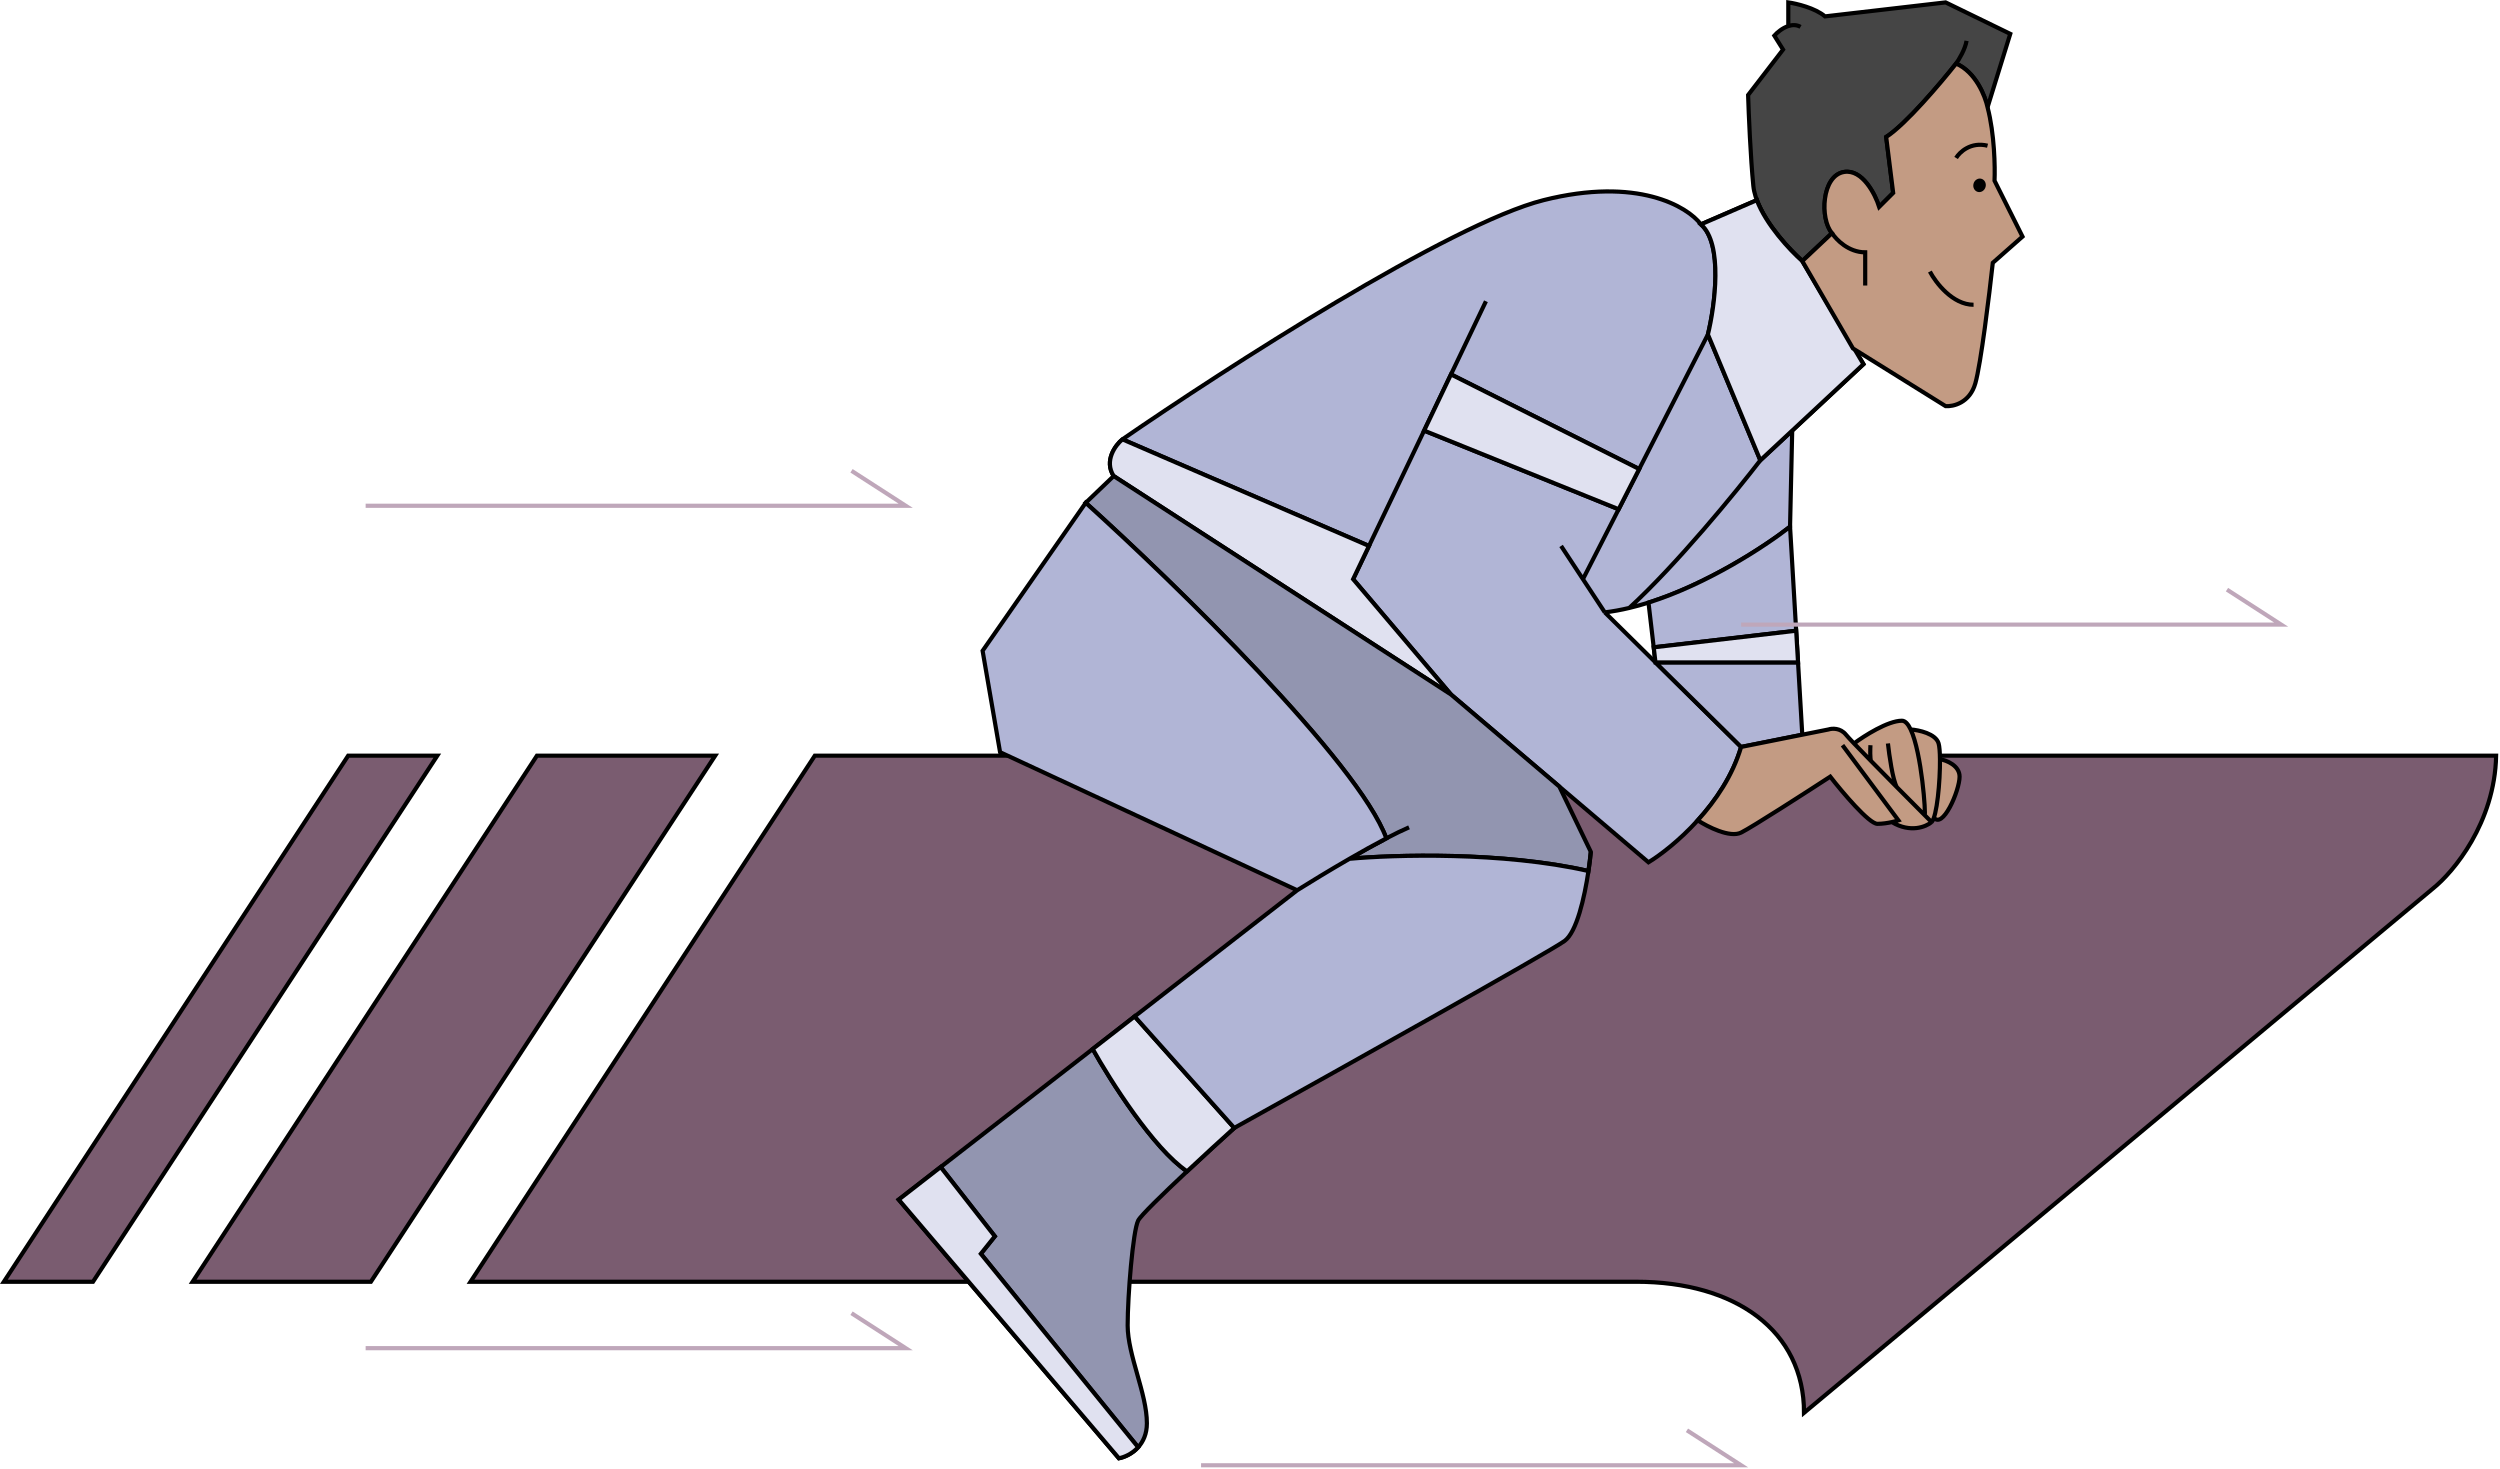 <svg width="599" height="352" viewBox="0 0 599 352" fill="none" xmlns="http://www.w3.org/2000/svg">
<path d="M392.045 307.107C415.831 307.107 432.246 318.832 432.246 338.514L582.932 212.887C587.84 208.978 597.739 197.141 598.074 181.061H195.229L112.734 307.107H392.045Z" fill="#7A5C70"/>
<path d="M104.778 181.061L22.282 307.107H0.926L83.421 181.061H104.778Z" fill="#7A5C70"/>
<path d="M128.647 181.061L46.152 307.107H88.865L171.36 181.061H128.647Z" fill="#7A5C70"/>
<path d="M392.045 307.107C415.831 307.107 432.246 318.832 432.246 338.514L582.932 212.887C587.84 208.978 597.739 197.141 598.074 181.061H195.229L112.734 307.107H392.045Z" stroke="black"/>
<path d="M104.778 181.061L22.282 307.107H0.926L83.421 181.061H104.778Z" stroke="black"/>
<path d="M128.647 181.061L46.152 307.107H88.865L171.36 181.061H128.647Z" stroke="black"/>
<path d="M431.827 62.553L438.946 55.853C436.015 52.504 436.434 42.033 441.877 41.196C446.232 40.526 449.275 46.5 450.253 49.571L453.603 46.221L451.928 32.821C456.618 29.806 465.049 19.839 468.678 15.233C473.368 17.243 475.657 23.05 476.215 25.702L481.659 8.114L466.165 0.576L437.271 3.927C434.926 1.916 430.431 0.855 428.477 0.576V6.245C427.063 6.709 425.793 7.785 425.127 8.533L427.221 11.883L418.846 22.771C418.985 27.238 419.432 37.846 420.102 44.547C420.772 51.247 428.198 59.343 431.827 62.553Z" fill="#454545"/>
<path d="M431.408 6.44C430.461 5.898 429.436 5.931 428.477 6.245M428.477 6.245C427.063 6.709 425.793 7.785 425.127 8.533L427.221 11.883L418.846 22.771C418.985 27.238 419.432 37.846 420.102 44.547C420.772 51.247 428.198 59.343 431.827 62.553L438.946 55.853C436.015 52.504 436.434 42.033 441.877 41.196C446.232 40.526 449.275 46.5 450.253 49.571L453.603 46.221L451.928 32.821C456.618 29.806 465.049 19.839 468.678 15.233M428.477 6.245V0.576C430.431 0.855 434.926 1.916 437.271 3.927L466.165 0.576L481.659 8.114L476.215 25.702C475.657 23.05 473.368 17.243 468.678 15.233M468.678 15.233C469.376 14.256 470.855 11.799 471.19 9.789" stroke="black"/>
<path d="M420.939 47.952C423.121 53.787 428.797 59.872 431.827 62.552L446.483 87.258L429.412 103.172L428.895 126.204C422.758 131.002 408.984 139.958 394.976 144.384C393.44 144.87 391.901 145.3 390.37 145.665C388.397 146.135 386.436 146.496 384.507 146.723L396.651 158.711L417.17 178.967C413.15 192.702 400.699 203.115 394.976 206.605L347.656 166.404L266.836 114.06C264.491 110.375 267.255 106.662 268.93 105.266C293.218 88.516 347.405 53.602 369.85 47.952C392.296 42.301 404.328 49.468 407.539 53.758L420.939 47.952Z" fill="#B1B5D6"/>
<path d="M407.539 53.758L420.939 47.952C423.121 53.787 428.797 59.872 431.827 62.552L446.483 87.258L429.412 103.172M407.539 53.758C412.899 58.402 410.889 73.281 409.214 80.139M407.539 53.758C404.328 49.468 392.296 42.301 369.85 47.952C347.405 53.602 293.218 88.516 268.93 105.266M421.776 110.29L409.214 80.139M421.776 110.29L429.412 103.172M421.776 110.29C416.053 117.733 401.76 135.229 390.37 145.665M409.214 80.139L392.746 112.385M429.412 103.172L428.895 126.204C422.758 131.002 408.984 139.958 394.976 144.384C393.44 144.87 391.901 145.3 390.37 145.665M384.507 146.723L379.273 138.767M384.507 146.723L396.651 158.711L417.17 178.967C413.15 192.702 400.699 203.115 394.976 206.605L347.656 166.404M384.507 146.723C386.436 146.496 388.397 146.135 390.37 145.665M374.038 130.81L379.273 138.767M379.273 138.767L387.827 122.016M268.93 105.266C267.255 106.662 264.491 110.375 266.836 114.06L347.656 166.404M268.93 105.266L328.009 130.81M347.656 166.404L324.206 138.767L328.009 130.81M356.032 72.184L347.656 89.706M328.009 130.81L341.22 103.172M392.746 112.385L347.656 89.706M392.746 112.385L387.827 122.016M347.656 89.706L341.22 103.172M341.22 103.172L387.827 122.016" stroke="black"/>
<path d="M394.977 144.384C408.984 139.958 422.758 131.002 428.896 126.204L430.362 151.12L430.808 158.711L431.827 176.036L417.171 178.967L396.652 158.711L396.229 155.098L394.977 144.384Z" fill="#B1B5D6"/>
<path d="M396.652 158.711L417.171 178.967L431.827 176.036L430.808 158.711M396.652 158.711L396.229 155.098M396.652 158.711H430.808M396.229 155.098L394.977 144.384C408.984 139.958 422.758 131.002 428.896 126.204L430.362 151.12M396.229 155.098L430.362 151.12M430.362 151.12L430.808 158.711" stroke="black"/>
<path d="M420.939 47.952C423.121 53.787 428.797 59.872 431.827 62.552L446.483 87.258L429.412 103.172L421.776 110.29L409.214 80.139C410.889 73.281 412.899 58.402 407.539 53.758L420.939 47.952Z" fill="#E0E1F0"/>
<path d="M266.836 114.06C264.491 110.375 267.255 106.662 268.93 105.266L328.009 130.81L324.206 138.767L347.656 166.404L266.836 114.06Z" fill="#E0E1F0"/>
<path d="M347.656 89.706L392.746 112.385L387.827 122.016L341.22 103.172L347.656 89.706Z" fill="#E0E1F0"/>
<path d="M396.651 158.711L396.229 155.098L430.361 151.12L430.808 158.711H396.651Z" fill="#E0E1F0"/>
<path d="M420.939 47.952C423.121 53.787 428.797 59.872 431.827 62.552L446.483 87.258L429.412 103.172L421.776 110.29L409.214 80.139C410.889 73.281 412.899 58.402 407.539 53.758L420.939 47.952Z" stroke="black"/>
<path d="M266.836 114.06C264.491 110.375 267.255 106.662 268.93 105.266L328.009 130.81L324.206 138.767L347.656 166.404L266.836 114.06Z" stroke="black"/>
<path d="M347.656 89.706L392.746 112.385L387.827 122.016L341.22 103.172L347.656 89.706Z" stroke="black"/>
<path d="M396.651 158.711L396.229 155.098L430.361 151.12L430.808 158.711H396.651Z" stroke="black"/>
<path d="M268.094 349.401L215.33 287.425L225.38 279.623L261.812 251.341L271.862 243.538L295.732 270.256C292.741 272.959 288.477 276.86 284.425 280.654C278.641 286.07 273.291 291.268 272.7 292.45C271.444 294.963 270.187 310.457 270.187 317.576C270.187 324.695 274.794 333.907 274.794 341.026C274.794 343.582 273.894 345.447 272.7 346.763C271.234 348.38 269.324 349.171 268.094 349.401Z" fill="#9295B0"/>
<path d="M261.812 251.341L271.862 243.538L295.732 270.256C292.741 272.959 288.477 276.86 284.425 280.654M261.812 251.341C266 258.855 276.385 275.237 284.425 280.654M261.812 251.341L225.38 279.623M284.425 280.654C278.641 286.07 273.291 291.268 272.7 292.45C271.444 294.963 270.187 310.457 270.187 317.576C270.187 324.695 274.794 333.907 274.794 341.026C274.794 343.582 273.894 345.447 272.7 346.763M272.7 346.763C271.234 348.38 269.324 349.171 268.094 349.401L215.33 287.425L225.38 279.623M272.7 346.763L235.012 300.407L238.362 296.219L225.38 279.623" stroke="black"/>
<path d="M268.094 349.402L215.33 287.426L225.38 279.624L238.362 296.22L235.012 300.408L272.7 346.764C271.234 348.381 269.324 349.171 268.094 349.402Z" fill="#E0E1F0"/>
<path d="M271.862 243.539L295.732 270.257C292.741 272.96 288.477 276.861 284.425 280.655C276.385 275.238 266 258.855 261.812 251.341L271.862 243.539Z" fill="#E0E1F0"/>
<path d="M268.094 349.402L215.33 287.426L225.38 279.624L238.362 296.22L235.012 300.408L272.7 346.764C271.234 348.381 269.324 349.171 268.094 349.402Z" stroke="black"/>
<path d="M271.862 243.539L295.732 270.257C292.741 272.96 288.477 276.861 284.425 280.655C276.385 275.238 266 258.855 261.812 251.341L271.862 243.539Z" stroke="black"/>
<path d="M347.657 166.404L266.837 114.06L260.137 120.469C281.354 139.634 325.463 182.547 332.163 200.87C329.405 202.312 326.334 204.03 323.329 205.768C333.855 204.791 360.043 204.009 380.594 208.699C380.851 206.967 381.038 205.377 381.158 204.093L373.62 188.461L347.657 166.404Z" fill="#9295B0"/>
<path d="M337.607 198.23C336.065 198.891 334.199 199.805 332.163 200.87M332.163 200.87C325.463 182.547 281.354 139.634 260.137 120.469L266.837 114.06L347.657 166.404L373.62 188.461L381.158 204.093C381.038 205.377 380.851 206.967 380.594 208.699C360.043 204.009 333.855 204.791 323.329 205.768C326.334 204.03 329.405 202.312 332.163 200.87Z" stroke="black"/>
<path d="M239.617 180.223L235.43 155.935L260.136 120.469C281.353 139.634 325.463 182.547 332.163 200.87C329.405 202.312 326.334 204.03 323.329 205.768C333.854 204.791 360.043 204.009 380.594 208.699C379.651 215.061 377.772 223.343 374.876 225.449C371.191 228.129 320.577 256.437 295.731 270.256L271.862 243.538L310.806 213.305L239.617 180.223Z" fill="#B1B5D6"/>
<path d="M310.806 213.305L239.617 180.223L235.43 155.935L260.136 120.469C281.353 139.634 325.463 182.547 332.163 200.87C329.405 202.312 326.334 204.03 323.329 205.768M310.806 213.305L271.862 243.538L295.731 270.256C320.577 256.437 371.191 228.129 374.876 225.449C377.772 223.343 379.651 215.061 380.594 208.699M310.806 213.305C313.71 211.482 318.432 208.599 323.329 205.768M381.157 204.093C381.038 205.377 380.851 206.967 380.594 208.699M323.329 205.768C333.854 204.791 360.043 204.009 380.594 208.699" stroke="black"/>
<path d="M417.171 178.968L431.828 176.036L438.109 174.78C438.947 174.501 440.957 174.361 442.297 176.036C442.554 176.358 443.24 177.099 444.223 178.13C446.652 176.315 452.347 172.686 455.697 172.686C456.484 172.686 457.182 173.484 457.794 174.78C459.747 174.919 463.821 175.785 464.491 178.13C464.693 178.838 464.798 180.206 464.816 181.898C466.383 182.178 469.516 183.407 469.516 186.086C469.516 189.367 465.537 198.675 463.368 195.907C463.196 196.409 463.012 196.778 462.816 196.974C461.493 198.09 457.738 199.654 453.295 196.974C452.296 197.194 451.035 197.393 449.834 197.393C447.824 197.393 441.459 189.855 438.528 186.086C432.526 189.995 419.851 198.147 417.171 199.487C414.491 200.827 409.127 198.091 406.779 196.555C411.086 191.81 415.171 185.8 417.171 178.968Z" fill="#C39B83"/>
<path d="M441.459 178.549L454.859 196.555C454.522 196.668 453.968 196.825 453.295 196.974M462.816 196.974C461.493 198.09 457.738 199.654 453.295 196.974M462.816 196.974C462.299 196.457 461.737 195.895 461.141 195.297M462.816 196.974C464.086 195.703 464.875 187.208 464.816 181.898M453.295 196.974C452.296 197.194 451.035 197.393 449.834 197.393C447.824 197.393 441.459 189.855 438.528 186.086C432.526 189.995 419.851 198.147 417.171 199.487C414.491 200.827 409.127 198.091 406.779 196.555C411.086 191.81 415.171 185.8 417.171 178.968L431.828 176.036L438.109 174.78C438.947 174.501 440.957 174.361 442.297 176.036C442.554 176.358 443.24 177.099 444.223 178.13M444.223 178.13C446.652 176.315 452.347 172.686 455.697 172.686C456.484 172.686 457.182 173.484 457.794 174.78M444.223 178.13C445.284 179.241 446.693 180.691 448.286 182.317M461.141 195.297C459.176 193.328 456.835 190.976 454.479 188.599M461.141 195.297C461.481 195.295 460.44 180.383 457.794 174.78M452.347 178.13C452.652 180.921 453.505 186.924 454.479 188.599M454.479 188.599C452.335 186.435 450.18 184.251 448.286 182.317M448.159 178.549C448.104 179.526 448.052 181.647 448.286 182.317M457.794 174.78C459.747 174.919 463.821 175.785 464.491 178.13C464.693 178.838 464.798 180.206 464.816 181.898M464.816 181.898C466.383 182.178 469.516 183.407 469.516 186.086C469.516 189.436 465.369 199.067 463.234 195.717" stroke="black"/>
<path d="M431.828 62.553L438.947 55.853C436.016 52.504 436.434 42.033 441.878 41.196C446.233 40.526 449.276 46.5 450.253 49.571L453.604 46.221L451.928 32.821C456.619 29.806 465.05 19.839 468.679 15.233C473.369 17.243 475.658 23.05 476.216 25.702C477.891 32.067 478.031 40.079 477.891 43.29L484.592 56.69L477.473 62.971C476.635 70.648 474.625 87.175 473.285 91.866C471.945 96.556 467.981 97.449 466.166 97.309L443.972 83.49L431.828 62.553Z" fill="#C39B83"/>
<path d="M438.947 55.853L431.828 62.553L443.972 83.49L466.166 97.309C467.981 97.449 471.945 96.556 473.285 91.866C474.625 87.175 476.635 70.648 477.473 62.971L484.592 56.69L477.891 43.29C478.031 40.079 477.891 32.067 476.216 25.702C475.658 23.05 473.369 17.243 468.679 15.233C465.05 19.839 456.619 29.806 451.928 32.821L453.604 46.221L450.253 49.571C449.276 46.5 446.233 40.526 441.878 41.196C436.434 42.033 436.016 52.504 438.947 55.853ZM438.947 55.853C439.924 57.388 442.883 60.459 446.903 60.459V68.415M462.397 65.065C463.793 67.717 467.841 73.022 472.866 73.022M468.679 37.846C469.516 36.45 472.196 33.91 476.216 34.914" stroke="black"/>
<ellipse cx="474.299" cy="44.404" rx="1.494" ry="1.633" transform="rotate(14.34 474.299 44.404)" fill="black"/>
<path d="M87.607 121.179H217.003L204.022 112.803M417.17 149.654H546.566L533.584 141.279M87.607 323.02H217.003L204.022 314.645M287.773 351.076H417.17L404.188 342.701" stroke="#BFA7BA"/>
</svg>
